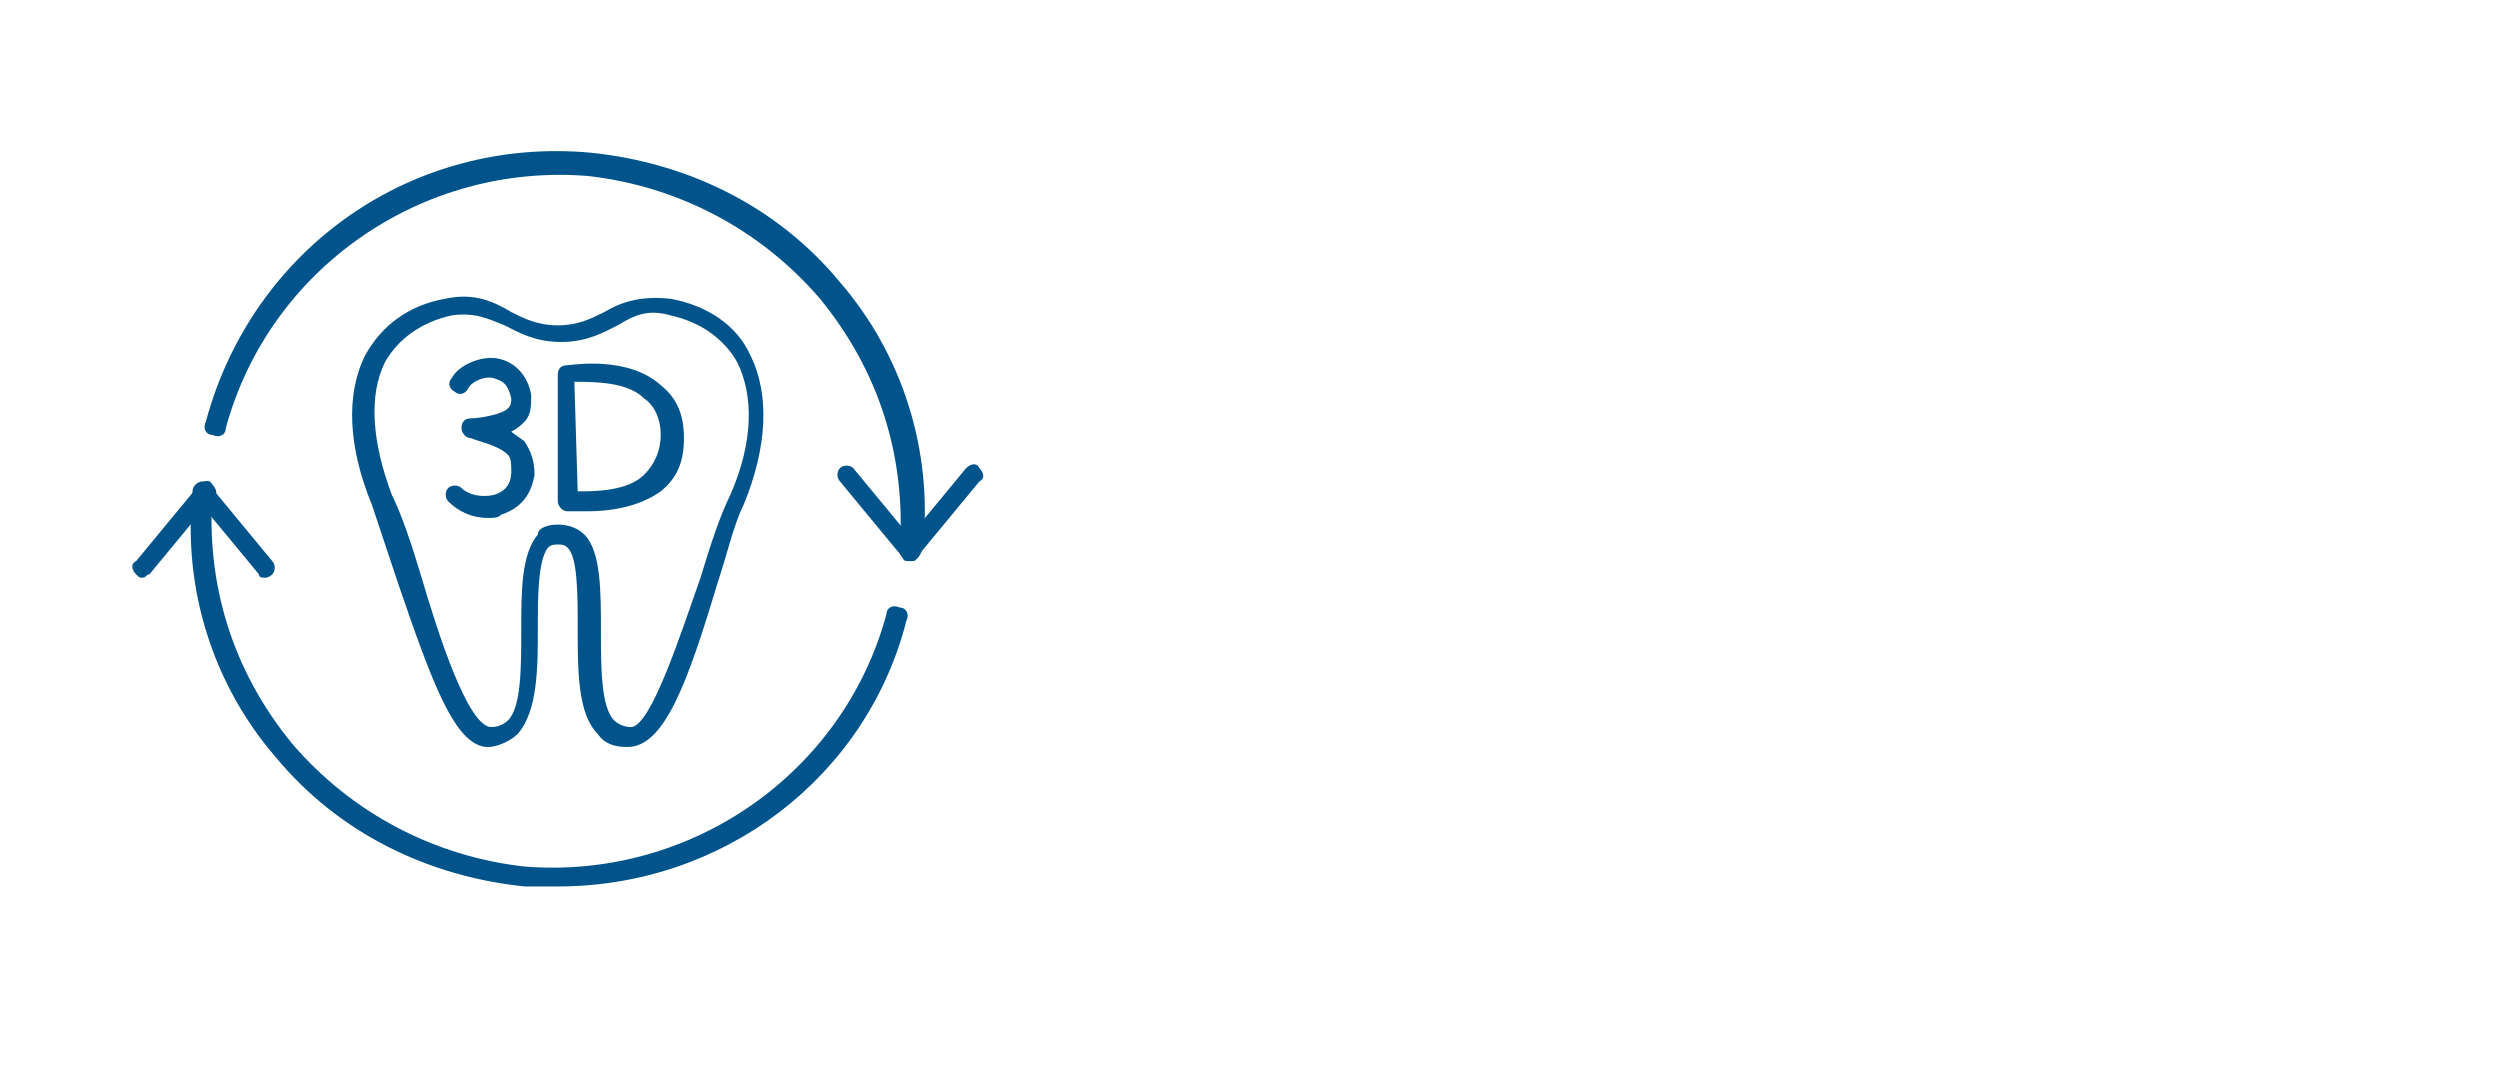 <svg xmlns="http://www.w3.org/2000/svg" xmlns:xlink="http://www.w3.org/1999/xlink" version="1.1" x="0px" y="0px" viewBox="0 0 75.3 32.6" style="enable-background:new 0 0 75.3 32.6;" xml:space="preserve"> <style type="text/css"> .st0{fill:#FBE1D8;} .st1{fill:#EE8F7A;} .st2{clip-path:url(#SVGID_00000145739213634619632560000008825948533293954991_);} .st3{clip-path:url(#SVGID_00000157284904260703917050000001365731842786188957_);fill:url(#SVGID_00000170265811196520732320000014396801450308560024_);} .st4{opacity:0.4;clip-path:url(#SVGID_00000145739213634619632560000008825948533293954991_);} .st5{clip-path:url(#SVGID_00000024681723927330274530000006976662549036120465_);} .st6{clip-path:url(#SVGID_00000121964646385898018260000017433226681499249809_);} .st7{fill:#FFFFFF;} .st8{clip-path:url(#SVGID_00000078011244761689973010000015273654407324822431_);} .st9{clip-path:url(#SVGID_00000168107905578592274100000010434357750198364568_);} .st10{clip-path:url(#SVGID_00000012463846171226880450000003369042432659647919_);} .st11{clip-path:url(#SVGID_00000013912691360805300930000005963885282152392323_);} .st12{clip-path:url(#SVGID_00000088126133912580175670000009768591574069857188_);} .st13{clip-path:url(#SVGID_00000144307888077433205080000007604493330739008158_);} .st14{clip-path:url(#SVGID_00000097494091543937509190000011571785194905848456_);} .st15{clip-path:url(#SVGID_00000040535089292895457290000005605441561942637453_);} .st16{clip-path:url(#SVGID_00000171722095820897457030000009865176482656523186_);} .st17{clip-path:url(#SVGID_00000084513834966751901700000010912669803053632686_);} .st18{clip-path:url(#SVGID_00000042714558115204040980000005245097766339900834_);} .st19{clip-path:url(#SVGID_00000127046309149953455540000014190580562472281232_);} .st20{clip-path:url(#SVGID_00000064333648140661184130000009103342704594320808_);} .st21{clip-path:url(#SVGID_00000047047947225798537170000015318741091650035855_);} .st22{clip-path:url(#SVGID_00000003095013197127987790000002218932163371656073_);} .st23{clip-path:url(#SVGID_00000074426059769218799150000009897689464147599284_);} .st24{clip-path:url(#SVGID_00000065044521660595021160000007558458529003118268_);} .st25{clip-path:url(#SVGID_00000060749619007000120700000011254158185819586476_);} .st26{clip-path:url(#SVGID_00000005954224422507629010000015121446643650074769_);} .st27{clip-path:url(#SVGID_00000039812469810710567240000016448704591910726039_);} .st28{clip-path:url(#SVGID_00000023282306196393923800000001218852018158580381_);} .st29{clip-path:url(#SVGID_00000003089907586596280210000001577356822673935529_);} .st30{clip-path:url(#SVGID_00000082350695514436340510000005707853723980311685_);} .st31{clip-path:url(#SVGID_00000167393306095419996680000011489127606831165119_);} .st32{clip-path:url(#SVGID_00000029014422060989061180000005794492600757718144_);} .st33{clip-path:url(#SVGID_00000011734857795657833360000001776110448847268791_);} .st34{clip-path:url(#SVGID_00000169524651723724404670000012916615271394822335_);} .st35{clip-path:url(#SVGID_00000035527618472801993260000001342897707694666921_);} .st36{clip-path:url(#SVGID_00000008839325456254852750000005010910925243974538_);} .st37{clip-path:url(#SVGID_00000170966069052360450840000007476573792674490262_);} .st38{clip-path:url(#SVGID_00000003789307348662503560000014237201137521269921_);} .st39{clip-path:url(#SVGID_00000067926297529995745150000001407500179759836565_);} .st40{clip-path:url(#SVGID_00000101061586254052491780000012444201514943509149_);} .st41{clip-path:url(#SVGID_00000170968543482770864600000013048871856058517127_);} .st42{clip-path:url(#SVGID_00000088843656773138965160000011957647782660898191_);} .st43{clip-path:url(#SVGID_00000028302276776973424870000008159910136081804731_);} .st44{clip-path:url(#SVGID_00000037694894525528784850000006429917342214675623_);} .st45{clip-path:url(#SVGID_00000168080130609805872530000017538714572137543083_);} .st46{clip-path:url(#SVGID_00000030483650066416572100000000045651441460891824_);} .st47{clip-path:url(#SVGID_00000000930394586828185640000009448256699639009213_);} .st48{clip-path:url(#SVGID_00000137841566281479385060000012198647137107970203_);} .st49{clip-path:url(#SVGID_00000167366709530251373060000002137536981037658503_);} .st50{clip-path:url(#SVGID_00000010311850489485605160000002241891150011076759_);} .st51{clip-path:url(#SVGID_00000031911972839483843370000016208896104185438349_);} .st52{clip-path:url(#SVGID_00000041280547528667392920000009738798491500757941_);} .st53{clip-path:url(#SVGID_00000000922581640562974800000012754094574825868458_);} .st54{clip-path:url(#SVGID_00000181806101911835040360000006274338155664391090_);} .st55{clip-path:url(#SVGID_00000078017201448427008180000000192393067427865255_);} .st56{clip-path:url(#SVGID_00000137838683602064578350000010524855110633036456_);} .st57{clip-path:url(#SVGID_00000015355499463056461300000008902245631579897255_);} .st58{clip-path:url(#SVGID_00000109005292761654471000000016928118592396242305_);} .st59{clip-path:url(#SVGID_00000127731443874385931720000015709418943842142384_);} .st60{clip-path:url(#SVGID_00000017514516963774158100000011097019423278887318_);} .st61{clip-path:url(#SVGID_00000066484598767522237040000015008731499435172524_);} .st62{clip-path:url(#SVGID_00000070091566478632855180000004901506962499141796_);} .st63{clip-path:url(#SVGID_00000011017507657198818690000002146830498796168596_);} .st64{clip-path:url(#SVGID_00000173137534934800383130000016407084760150684595_);} .st65{clip-path:url(#SVGID_00000124127688870393386310000004457591742891128233_);} .st66{clip-path:url(#SVGID_00000150095960123993573920000006070993107479000981_);} .st67{fill:#00548B;} .st68{opacity:0.4;clip-path:url(#SVGID_00000042718941732950786090000001170481530383638410_);} .st69{clip-path:url(#SVGID_00000009566346655083176150000008557611121870303364_);} .st70{clip-path:url(#SVGID_00000109028335014649014380000006418127443022704296_);} .st71{clip-path:url(#SVGID_00000101794928925185739860000017498442192441907088_);} .st72{clip-path:url(#SVGID_00000182491994930319521640000002556972118953651073_);} .st73{clip-path:url(#SVGID_00000114074717170111796080000006522685676449951138_);} .st74{clip-path:url(#SVGID_00000152978349550304896340000005483746626191548301_);} .st75{clip-path:url(#SVGID_00000023980040378993737380000014062064702819011456_);} .st76{clip-path:url(#SVGID_00000023253913717434700960000010001505605874000025_);} .st77{clip-path:url(#SVGID_00000162336669829921514770000001953007917098092161_);} .st78{clip-path:url(#SVGID_00000068641530207536700330000014993961008653433221_);} .st79{clip-path:url(#SVGID_00000165918362439202886840000007987554043059349919_);} .st80{clip-path:url(#SVGID_00000093866825101188014470000004596016387866444990_);} .st81{clip-path:url(#SVGID_00000039096891420576058030000016265227386527068343_);} .st82{clip-path:url(#SVGID_00000133509026486999888920000017263932325290776984_);} .st83{clip-path:url(#SVGID_00000153697402631764721030000001631025361959935640_);} .st84{clip-path:url(#SVGID_00000021107661075018921900000010193451928422673832_);} .st85{clip-path:url(#SVGID_00000181774475131370272550000012312996038215315337_);} .st86{clip-path:url(#SVGID_00000031182906493283206180000007291610065939417765_);} .st87{clip-path:url(#SVGID_00000078756946245418632940000010541946060026961835_);} .st88{clip-path:url(#SVGID_00000140727955947368799600000010121606915720145796_);} .st89{clip-path:url(#SVGID_00000035512083557322125740000002297885628340366258_);} .st90{clip-path:url(#SVGID_00000065041747298229348130000004971486179510983604_);} .st91{clip-path:url(#SVGID_00000134217791759441134440000006477714935146306471_);} .st92{clip-path:url(#SVGID_00000083067295918094947210000004847576401866157953_);} .st93{clip-path:url(#SVGID_00000026147624557004471060000002033684790515693716_);} .st94{clip-path:url(#SVGID_00000109727596043670049880000006404051835392368010_);} .st95{clip-path:url(#SVGID_00000121258209355209631630000008592869373794201502_);} .st96{clip-path:url(#SVGID_00000163795585714206420380000017874716438085046441_);} .st97{clip-path:url(#SVGID_00000002349646576866789710000001471384662111444640_);} .st98{clip-path:url(#SVGID_00000080919411780750081080000002397884114563952317_);} .st99{clip-path:url(#SVGID_00000021821588615195734410000007240340148507609524_);} .st100{clip-path:url(#SVGID_00000095296471382953253560000014928148335362908083_);} .st101{clip-path:url(#SVGID_00000060021401292017767910000004616899218971638719_);} .st102{clip-path:url(#SVGID_00000147194400937833280410000008844830607937259455_);} .st103{clip-path:url(#SVGID_00000085935410498325588180000005520555254699735181_);} .st104{clip-path:url(#SVGID_00000115476449485866772170000014852853353444566148_);} .st105{clip-path:url(#SVGID_00000137843332415373474670000016945523940737860993_);} .st106{clip-path:url(#SVGID_00000067217479346061134880000005296603196640242367_);} .st107{clip-path:url(#SVGID_00000035510239584853800730000007178565263861384115_);} .st108{clip-path:url(#SVGID_00000135667039002889592430000002393698089488432781_);} .st109{clip-path:url(#SVGID_00000041985169131603356960000018436912017159267744_);} .st110{clip-path:url(#SVGID_00000177468197244432481900000013349564494712274834_);} .st111{clip-path:url(#SVGID_00000036213711952446148650000014672653241230133406_);} .st112{clip-path:url(#SVGID_00000004510388559994673000000008401591061854362555_);} .st113{clip-path:url(#SVGID_00000032639771711240520310000000138212775709714563_);} .st114{clip-path:url(#SVGID_00000024003024956077524220000014233514168435561880_);} .st115{clip-path:url(#SVGID_00000181784632010154196960000006822279445016809365_);} .st116{clip-path:url(#SVGID_00000000219485246971866570000006365065343097136514_);} .st117{clip-path:url(#SVGID_00000052791796201926000460000016946886664467999931_);} .st118{clip-path:url(#SVGID_00000093147098596042924800000015452329792534203821_);} .st119{clip-path:url(#SVGID_00000037677448828945186750000013612418627613578408_);} .st120{clip-path:url(#SVGID_00000116948001048739510060000006403046548039124882_);} .st121{clip-path:url(#SVGID_00000168813930862800452440000004005865701870333359_);} .st122{clip-path:url(#SVGID_00000137134352973340971030000009871839168451258770_);} .st123{clip-path:url(#SVGID_00000120556026027252288020000002825525970580640395_);} .st124{clip-path:url(#SVGID_00000021799703839919201910000009539370841422410634_);} .st125{clip-path:url(#SVGID_00000067917398251770915550000009531967947778819518_);} .st126{clip-path:url(#SVGID_00000024693164140370475520000009543190284236491925_);} .st127{clip-path:url(#SVGID_00000145053259882879287770000016814287324913929868_);} .st128{clip-path:url(#SVGID_00000161607234475276962970000010748654299353668536_);} .st129{clip-path:url(#SVGID_00000044160567189657638290000002357607551421048704_);} .st130{opacity:0.4;clip-path:url(#SVGID_00000099626351457394020480000013580970580252864954_);} .st131{clip-path:url(#SVGID_00000162311449443462773690000011691053605225430172_);} .st132{clip-path:url(#SVGID_00000080920864410287639460000006509459347124485021_);} .st133{clip-path:url(#SVGID_00000103957531108744556990000014595803584971440800_);} .st134{clip-path:url(#SVGID_00000124874461169826853250000012074912804130589360_);} .st135{clip-path:url(#SVGID_00000104667971235540812290000017150134817076967052_);} .st136{clip-path:url(#SVGID_00000011738334435279160750000018195022038583216056_);} .st137{clip-path:url(#SVGID_00000074431844775222126410000013817200892007830917_);} .st138{clip-path:url(#SVGID_00000140004524077275861900000008415678264069339009_);} .st139{clip-path:url(#SVGID_00000171691372801970321860000001506160491793449619_);} .st140{clip-path:url(#SVGID_00000098209601161948781200000008389561414757578137_);} .st141{clip-path:url(#SVGID_00000047772034503109604450000010672345286281347723_);} .st142{clip-path:url(#SVGID_00000037684045834321769550000001696154991923259311_);} .st143{clip-path:url(#SVGID_00000052796715512516438050000015852867642474487691_);} .st144{clip-path:url(#SVGID_00000168088126099276789080000006587410907330978495_);} .st145{clip-path:url(#SVGID_00000138573164673564685810000017689861771529863340_);} .st146{clip-path:url(#SVGID_00000020371174888646711330000010923306292278107796_);} .st147{clip-path:url(#SVGID_00000099638982461284464860000011815970568146939308_);} .st148{clip-path:url(#SVGID_00000008111886274394269570000003114482045655455138_);} .st149{clip-path:url(#SVGID_00000118372605861307699400000013153799758669345962_);} .st150{clip-path:url(#SVGID_00000118358923866996924940000017732214472145166763_);} .st151{clip-path:url(#SVGID_00000041267908393088423930000014131858649902205582_);} .st152{clip-path:url(#SVGID_00000163038565439851262990000016592191426993334416_);} .st153{clip-path:url(#SVGID_00000031193242695774109960000016569391330078649481_);} .st154{clip-path:url(#SVGID_00000117667784934834960530000013571019918322196657_);} .st155{clip-path:url(#SVGID_00000003788478999262469390000010533390602820758448_);} .st156{clip-path:url(#SVGID_00000132062113814849447320000014498916262505675671_);} .st157{clip-path:url(#SVGID_00000142859577932173881890000018186134081328881814_);} .st158{clip-path:url(#SVGID_00000083800572869673574330000009290032980804418454_);} .st159{clip-path:url(#SVGID_00000034802112533527769300000000299677465014720156_);} .st160{clip-path:url(#SVGID_00000149377375126491801700000007591925633956646833_);} .st161{clip-path:url(#SVGID_00000011012628901688626570000014069587386800942980_);} .st162{clip-path:url(#SVGID_00000157299110113394066850000007981470757457434526_);} .st163{clip-path:url(#SVGID_00000087389687802972514500000006843494403282203300_);} .st164{clip-path:url(#SVGID_00000018937333481496172290000004499569827399612587_);} .st165{clip-path:url(#SVGID_00000176752532065232042350000015053087555301771698_);} .st166{clip-path:url(#SVGID_00000162317319517585547830000016357748113208610707_);} .st167{clip-path:url(#SVGID_00000033340951187660773120000008079659116871915183_);} .st168{clip-path:url(#SVGID_00000034057286075497048200000007647582790682719383_);} .st169{clip-path:url(#SVGID_00000130633878853154370520000015055807365167439263_);} .st170{clip-path:url(#SVGID_00000103250017780485738800000012336802679995049099_);} .st171{clip-path:url(#SVGID_00000152967115867996333370000002762844305362993536_);} .st172{clip-path:url(#SVGID_00000036959735017737127340000002559427854069928070_);} .st173{clip-path:url(#SVGID_00000001622760832773389440000012798995858887670717_);} .st174{clip-path:url(#SVGID_00000122715221958449157020000002905865037121802932_);} .st175{clip-path:url(#SVGID_00000000193657419909222980000003696357078517561225_);} .st176{clip-path:url(#SVGID_00000006696389785596454370000000011895333088532411_);} .st177{clip-path:url(#SVGID_00000135666838964544384670000010913852410668379024_);} .st178{clip-path:url(#SVGID_00000157988785656925482860000015881558647266293671_);} .st179{clip-path:url(#SVGID_00000022539146829531577380000000367109190896887196_);} .st180{clip-path:url(#SVGID_00000119818832555013574090000001030863909112409732_);} .st181{clip-path:url(#SVGID_00000062186865462750235430000004307959599128156586_);} .st182{clip-path:url(#SVGID_00000160883649307014868310000011038936854164411276_);} .st183{clip-path:url(#SVGID_00000162325745807238191320000008535466104377784510_);} .st184{clip-path:url(#SVGID_00000142166024080454306500000000472011813823805614_);} .st185{clip-path:url(#SVGID_00000168799790982429164130000008380273321150113961_);} .st186{clip-path:url(#SVGID_00000071528697979958299140000003960927771795711111_);} .st187{clip-path:url(#SVGID_00000141418565288707815140000015317273434350750887_);} .st188{clip-path:url(#SVGID_00000027579095454231765040000007072065094881842584_);} .st189{clip-path:url(#SVGID_00000009575105593068313860000015032207180939813258_);} .st190{clip-path:url(#SVGID_00000058587185301339902870000018044658786026088621_);} .st191{clip-path:url(#SVGID_00000054983120348776351490000008375141703336722857_);} .st192{fill:url(#SVGID_00000150804878446314423170000011844706050774792880_);} .st193{fill:url(#SVGID_00000058585142263550905960000007439765222747673752_);} .st194{fill:#00538B;} .st195{clip-path:url(#SVGID_00000008115348128387714550000008280777120580806078_);} .st196{clip-path:url(#SVGID_00000139997280002793736290000001747117142990327182_);} .st197{fill:#EE907B;} .st198{filter:url(#Adobe_OpacityMaskFilter);} .st199{opacity:0.2;mask:url(#SVGID_00000000196659479777724860000005719621650247436193_);} .st200{fill:#171026;} .st201{fill:none;stroke:#FFFFFF;stroke-width:2;stroke-miterlimit:10;} .st202{clip-path:url(#SVGID_00000087404797358699327920000005356959084799841420_);} .st203{fill:#EE8F7A;stroke:#EE8F7A;stroke-width:6.598;stroke-linecap:square;stroke-linejoin:round;stroke-miterlimit:10;} .st204{fill:#CFE9E8;} .st205{clip-path:url(#SVGID_00000123421490188087163190000014457064735329229735_);fill:#00548B;} .st206{clip-path:url(#SVGID_00000123421490188087163190000014457064735329229735_);fill:none;stroke:#FFFFFF;stroke-width:0.75;stroke-miterlimit:10;} .st207{clip-path:url(#SVGID_00000174564205889535072390000010496922616398478478_);fill:#00548B;} .st208{opacity:0.4;clip-path:url(#SVGID_00000075125778987759721990000018090486600925598096_);} .st209{clip-path:url(#SVGID_00000058557253082187385390000006399458964571644845_);} .st210{clip-path:url(#SVGID_00000178163026614087407510000013047507748343980466_);} .st211{clip-path:url(#SVGID_00000041986322457085669370000016422767343232404661_);} .st212{clip-path:url(#SVGID_00000097484297952888503390000011234604354139667356_);} .st213{clip-path:url(#SVGID_00000031183241039704426490000014523841031071175338_);} .st214{clip-path:url(#SVGID_00000111909088095707527060000017931216038552375726_);} .st215{clip-path:url(#SVGID_00000105416921702028952380000006687786186318416273_);} .st216{clip-path:url(#SVGID_00000007414478574081301620000007272649804756431548_);} .st217{clip-path:url(#SVGID_00000014633029847905933940000008849219036459777190_);} .st218{clip-path:url(#SVGID_00000163042420626638109100000017386622003638831242_);} .st219{clip-path:url(#SVGID_00000029727853088236550310000011133788389513867178_);} .st220{clip-path:url(#SVGID_00000085222611267101859590000009652476294404086690_);} .st221{clip-path:url(#SVGID_00000167377974035958819440000015839657553942545543_);} .st222{clip-path:url(#SVGID_00000175294229853603822660000015114391005960688002_);} .st223{clip-path:url(#SVGID_00000158725430700235856280000006419707526748888198_);} .st224{clip-path:url(#SVGID_00000062182096063002525500000005923185755131733632_);} .st225{clip-path:url(#SVGID_00000083790161604430839170000013136866666895014076_);} .st226{clip-path:url(#SVGID_00000117654009166356617190000003197281538144211881_);} .st227{clip-path:url(#SVGID_00000010991932142226039640000004656350698815402899_);} .st228{clip-path:url(#SVGID_00000139261873870605095530000018372523485546813320_);} .st229{clip-path:url(#SVGID_00000021826976685921711170000005273586584709000849_);} .st230{clip-path:url(#SVGID_00000135684204745059883610000010792345866415113116_);} .st231{clip-path:url(#SVGID_00000142880034833056617650000009251312085704634258_);} .st232{clip-path:url(#SVGID_00000149354256855149996970000017149785153892578692_);} .st233{clip-path:url(#SVGID_00000046340010127196554970000002426301815467911844_);} .st234{clip-path:url(#SVGID_00000029038869677863694300000011609987097122787211_);} .st235{clip-path:url(#SVGID_00000000917894400596287910000015055087044695032762_);} .st236{clip-path:url(#SVGID_00000048464857883559049580000001388279160774929307_);} .st237{clip-path:url(#SVGID_00000168114398802795888210000010307221418208576423_);} .st238{clip-path:url(#SVGID_00000081622417752119898570000012225447621517167752_);} .st239{clip-path:url(#SVGID_00000072243480235140817290000008349073599673146552_);} .st240{clip-path:url(#SVGID_00000031927272064111426540000014827537512064795831_);} .st241{clip-path:url(#SVGID_00000183938419263027632040000011005805094280251836_);} .st242{clip-path:url(#SVGID_00000061439545603602555900000010507063810374951300_);} .st243{clip-path:url(#SVGID_00000170259461079214409100000003649945331594488464_);} .st244{clip-path:url(#SVGID_00000183937028212801728870000005896247123188035483_);} .st245{clip-path:url(#SVGID_00000028303442449161133090000007641645290186444177_);} .st246{clip-path:url(#SVGID_00000010296330872569323490000013324625732826444964_);} .st247{clip-path:url(#SVGID_00000098179160506277259810000011112379004530842274_);} .st248{clip-path:url(#SVGID_00000075164749191689614960000012342410120227444110_);} .st249{clip-path:url(#SVGID_00000180362755750310770270000018439172265799296143_);} .st250{clip-path:url(#SVGID_00000010303223145403078650000017455861643092261280_);} .st251{clip-path:url(#SVGID_00000060729512639793695920000016557523381708909209_);} .st252{clip-path:url(#SVGID_00000122707568364402700500000012066802613495567259_);} .st253{clip-path:url(#SVGID_00000029736709246512115640000012657492610672479160_);} .st254{clip-path:url(#SVGID_00000044896109725700959030000010137974913774614937_);} .st255{clip-path:url(#SVGID_00000070833429566254137180000018382729766915299505_);} .st256{clip-path:url(#SVGID_00000060013880175178688810000007395043856144188328_);} .st257{clip-path:url(#SVGID_00000038398672824337210350000003220201230152508061_);} .st258{clip-path:url(#SVGID_00000059294811233393224360000015713439398599697296_);} .st259{clip-path:url(#SVGID_00000156574724647950049740000011215989234789355433_);} .st260{clip-path:url(#SVGID_00000005251849056766038010000015597364521660266165_);} .st261{clip-path:url(#SVGID_00000034050077907820952930000008820908116546861752_);} .st262{clip-path:url(#SVGID_00000098906037950228097790000004015199457204171185_);} .st263{clip-path:url(#SVGID_00000124859729060710375290000015909121997572160180_);} .st264{clip-path:url(#SVGID_00000082370428517069897000000010803270598774300813_);} .st265{clip-path:url(#SVGID_00000094614869328143582010000013853296051831371658_);} .st266{clip-path:url(#SVGID_00000016767773182364319780000018313664274692581819_);} .st267{clip-path:url(#SVGID_00000167394261429336515110000005974749348458210960_);} .st268{clip-path:url(#SVGID_00000137820170821156445380000012814855079560787379_);} .st269{clip-path:url(#SVGID_00000146493957657315702040000018204981348600758193_);} .st270{fill:#EE8F7A;fill-opacity:0.4;} .st271{fill:none;stroke:#EE8F7A;stroke-miterlimit:10;} .st272{fill:#EE8F7A;fill-opacity:0.65;} .st273{fill:none;stroke:#00548B;stroke-width:1.2;stroke-linecap:round;stroke-miterlimit:10;} .st274{clip-path:url(#SVGID_00000089571535645111123920000001704459923482293408_);} .st275{fill:none;stroke:#00548B;stroke-width:1.326;stroke-linecap:round;stroke-linejoin:round;stroke-miterlimit:10;} .st276{fill:#00548B;stroke:#00548B;stroke-width:0.25;stroke-miterlimit:10;} .st277{fill:none;stroke:#00548B;stroke-width:1.3;stroke-linejoin:round;stroke-miterlimit:10;} .st278{fill:#EF907B;} .st279{display:none;} .st280{display:inline;} .st281{clip-path:url(#SVGID_00000019637507112351367030000002840102266614661768_);} .st282{clip-path:url(#SVGID_00000123435248428083866050000013403198826130035862_);fill:#FFFFFF;} .st283{opacity:0.5;clip-path:url(#SVGID_00000123435248428083866050000013403198826130035862_);fill:#EBEBEB;} .st284{clip-path:url(#SVGID_00000067233079244967376300000016460156994565868176_);fill:#EF907B;} .st285{clip-path:url(#SVGID_00000036215103158042911750000005013541858438932392_);fill:#EE907B;} .st286{clip-path:url(#SVGID_00000158750644898935387200000006113272083888549768_);fill:none;stroke:#F9DADF;} .st287{clip-path:url(#SVGID_00000124156615903856507240000002907122331831583131_);fill:none;stroke:#F9DADF;} .st288{clip-path:url(#SVGID_00000177450906089743306220000008652602078279938452_);} .st289{clip-path:url(#SVGID_00000019662199753585536190000012762085946475539892_);} .st290{clip-path:url(#SVGID_00000029019182320043512240000017863368709202902710_);fill:#FFFFFF;} .st291{opacity:0.5;clip-path:url(#SVGID_00000029019182320043512240000017863368709202902710_);fill:#EBEBEB;} .st292{clip-path:url(#SVGID_00000048473557756262466840000001177541757236352157_);} .st293{clip-path:url(#SVGID_00000003787559671461459180000012851569324030336435_);} .st294{clip-path:url(#SVGID_00000139271824609860324140000009971151066610539190_);} .st295{clip-path:url(#SVGID_00000103958677063015916330000002701492814645753253_);} .st296{clip-path:url(#SVGID_00000036946754569343260770000004737794085534612866_);} .st297{clip-path:url(#SVGID_00000166672559783515944540000011341942012002869693_);} .st298{clip-path:url(#SVGID_00000180363384676542280070000008814364313895210419_);} .st299{opacity:0.724;clip-path:url(#SVGID_00000065040556744846157700000000939474027888011665_);fill:#F9DADF;} .st300{opacity:0.724;clip-path:url(#SVGID_00000111158079283282517760000009019782231156609205_);fill:#F9DADF;} .st301{opacity:0.724;clip-path:url(#SVGID_00000026841862819492837770000014187316848961426825_);fill:#F9DADF;} .st302{opacity:0.724;clip-path:url(#SVGID_00000064348436661400613780000003988196667546771621_);fill:#F9DADF;} .st303{opacity:0.724;clip-path:url(#SVGID_00000125565642119385064560000003705788454729085113_);fill:#EF907B;} .st304{opacity:0.724;clip-path:url(#SVGID_00000065778522056574274120000001414113825283451815_);fill:#EF907B;} .st305{opacity:0.724;clip-path:url(#SVGID_00000139276764457237004380000004838611059708198847_);fill:#EF907B;} .st306{opacity:0.724;clip-path:url(#SVGID_00000163789473678286391850000006718208375605741971_);enable-background:new ;} .st307{clip-path:url(#SVGID_00000160907005608285404970000010975516462279635588_);} .st308{opacity:0.724;clip-path:url(#SVGID_00000022547592241790116260000005716896659252140171_);enable-background:new ;} .st309{clip-path:url(#SVGID_00000091732828746446522250000008189299393716609419_);} .st310{opacity:0.724;clip-path:url(#SVGID_00000069392926880559000120000011003327380106481843_);enable-background:new ;} .st311{clip-path:url(#SVGID_00000084494661738650015280000016075833227426658485_);} .st312{opacity:0.724;clip-path:url(#SVGID_00000176758300750338583230000006313523371605858986_);enable-background:new ;} .st313{clip-path:url(#SVGID_00000126308304769644415420000005316409892706373256_);} .st314{opacity:0.724;clip-path:url(#SVGID_00000019643735618238080750000012679545831982906811_);enable-background:new ;} .st315{clip-path:url(#SVGID_00000120529092608787795380000005071862835606705580_);} .st316{opacity:0.724;clip-path:url(#SVGID_00000096042485610736222140000002889234095810885307_);enable-background:new ;} .st317{clip-path:url(#SVGID_00000156569135467647219760000011952802051152174473_);} .st318{opacity:0.724;clip-path:url(#SVGID_00000018933085066962242000000008236452386098559886_);enable-background:new ;} .st319{clip-path:url(#SVGID_00000043418220652275262750000012012622173127667896_);} .st320{opacity:0.724;clip-path:url(#SVGID_00000165192616108953092640000018351291381208859803_);enable-background:new ;} .st321{clip-path:url(#SVGID_00000165939908448730193900000009702472793919867034_);} .st322{opacity:0.724;clip-path:url(#SVGID_00000100348234821994571410000002651983828651595452_);enable-background:new ;} .st323{clip-path:url(#SVGID_00000054984711041580380670000004805114545591460496_);} .st324{opacity:0.724;clip-path:url(#SVGID_00000079452939240296870870000015374215253617126820_);enable-background:new ;} .st325{clip-path:url(#SVGID_00000008114489302796724680000000977371480850233230_);} .st326{opacity:0.724;clip-path:url(#SVGID_00000094602600811928187130000010328488805206995365_);enable-background:new ;} .st327{clip-path:url(#SVGID_00000103948355333294862570000017502159111011414199_);} .st328{opacity:0.724;clip-path:url(#SVGID_00000089576435964150833110000005017744824648520600_);enable-background:new ;} .st329{clip-path:url(#SVGID_00000026150294162191433860000006477947388380645001_);} .st330{opacity:0.724;clip-path:url(#SVGID_00000142157068021489072230000007180826889264261814_);enable-background:new ;} .st331{clip-path:url(#SVGID_00000156575904169563810190000017223898791145277587_);} .st332{opacity:0.724;clip-path:url(#SVGID_00000093144310000453692810000014477980727872222114_);enable-background:new ;} .st333{clip-path:url(#SVGID_00000066507154008373241810000014207627017410743184_);} .st334{clip-path:url(#SVGID_00000078727340121786267170000014410313079004349852_);fill:none;stroke:#F9DADF;} .st335{clip-path:url(#SVGID_00000136405091596660086160000017109691221788601490_);} .st336{clip-path:url(#SVGID_00000072257420220579489600000006987824798736471974_);} .st337{opacity:0.724;clip-path:url(#SVGID_00000129910055518230703500000000527249110899007873_);fill:#F9DADF;} .st338{opacity:0.724;clip-path:url(#SVGID_00000097475235119944066070000005292999836380728751_);fill:#EF907B;} .st339{opacity:0.724;clip-path:url(#SVGID_00000141424633826065713970000003086737813787851169_);enable-background:new ;} .st340{clip-path:url(#SVGID_00000152980035457238574150000016081410246006015114_);} .st341{opacity:0.724;clip-path:url(#SVGID_00000031918211515977334930000013759058320510632628_);enable-background:new ;} .st342{clip-path:url(#SVGID_00000078737193008550207570000012906022674337112508_);} .st343{opacity:0.724;clip-path:url(#SVGID_00000142153611504859386950000005303150920987843462_);enable-background:new ;} .st344{clip-path:url(#SVGID_00000086677134392180231190000009552580472293734793_);} .st345{opacity:0.724;clip-path:url(#SVGID_00000150783186026973142080000004489525710146737561_);enable-background:new ;} .st346{clip-path:url(#SVGID_00000142870095592157320850000001980329987280756663_);} .st347{clip-path:url(#SVGID_00000159429879079812061840000008163486014325954713_);fill:#F5DAE0;} .st348{clip-path:url(#SVGID_00000054230504295122373500000004764433902956356246_);fill:none;stroke:#EF907B;stroke-width:1.5;} .st349{clip-path:url(#SVGID_00000058582812439180321050000003860910139770851732_);fill:#EF907B;} .st350{clip-path:url(#SVGID_00000101072330725122977070000000047577898951244426_);fill:none;stroke:#F9DADF;stroke-width:1.5;} .st351{clip-path:url(#SVGID_00000066506842654830272800000001679281486437755794_);fill:none;stroke:#F9DADF;stroke-width:1.5;} .st352{clip-path:url(#SVGID_00000156555091602997197510000007891307506809727422_);fill:none;stroke:#F9DADF;stroke-width:1.5;} .st353{clip-path:url(#SVGID_00000164504755310348609730000012901657849269823665_);fill:#FFFFFF;} .st354{opacity:0.5;clip-path:url(#SVGID_00000164504755310348609730000012901657849269823665_);fill:#EBEBEB;} .st355{clip-path:url(#SVGID_00000120525653534868704380000008353694621814568329_);} .st356{clip-path:url(#SVGID_00000158013579121965696010000005626777522713087105_);} .st357{clip-path:url(#SVGID_00000063596612152462662350000004275381399840287678_);} .st358{clip-path:url(#SVGID_00000176744330147194289030000015851542819648504454_);fill:none;stroke:#F9DADF;} .st359{clip-path:url(#SVGID_00000171721899284027264370000012754572435761736629_);fill:#EE907B;} .st360{display:inline;fill:none;} .st361{stroke:#000000;stroke-width:0.25;stroke-miterlimit:10;} </style> <g id="Livello_1"> <g> <defs> <polyline id="SVGID_00000157282554225238207230000004528276012255674008_" points="197.2,-37.3 647.4,-37.7 647.4,31.8 194.2,125.3 "></polyline> </defs> <clipPath id="SVGID_00000101064206589921629990000007119171556223139479_"> <use xlink:href="#SVGID_00000157282554225238207230000004528276012255674008_" style="overflow:visible;"></use> </clipPath> <path style="clip-path:url(#SVGID_00000101064206589921629990000007119171556223139479_);fill:#00548B;" d="M701.3-172.9 c21.3-13.3,41.6-28,60.7-44c23.5-19.7,45.4-41.4,65.3-64.7c7.9-9.3,15.5-18.9,22.8-28.7c32.7-44.1,58.8-93.5,76.9-146.5v0 c6.4-18.8,11.9-38.1,16.2-57.8c4.8-21.6,8.3-43.8,10.4-66.3c1.6,16.7,2.4,33.6,2.4,50.7c0,10.8-0.3,21.5-1,32.2 c-0.7,12.2-1.8,24.3-3.3,36.2v0c-8.2,64.8-27.8,125.9-56.8,181.4c-5.7,10.9-11.7,21.5-18.1,31.9c-6.6,10.8-13.6,21.3-20.9,31.6 c-10.9,15.3-22.5,30-34.9,44C767.7-112.6,701.2-64.2,626-32.4c-4.9,2.1-9.9,4.1-14.9,6c-27.1,10.5-55.3,18.9-84.3,25 C521-0.2,515.1,1,509.2,2c-15.3,2.7-30.8,4.7-46.5,6.1c-15.5,1.3-31.2,2-47,2c-2.3,0-4.6,0-7,0c-5.7-0.1-11.4-0.2-17-0.5 c-19.4-0.9-38.6-2.7-57.4-5.6c-40.7-6.1-79.8-16.8-117-31.5c-5.4-2.1-10.8-4.4-16.1-6.7C175.6-45.2,151-58.2,127.7-73 c-4.6-2.9-9.2-5.9-13.8-9c-93.4-63-166.1-154.5-205.6-262c-5.3-14.4-10-29.1-14-44c-10.2-37.6-16.5-76.8-18.4-117.1 c-0.4-8.4-0.6-16.8-0.6-25.2c0-8.3,0.2-16.6,0.6-24.8c0.4-8.7,1-17.3,1.8-25.9c6.4,68.9,25.8,134.1,55.6,193 c7.6,15.1,16,29.8,24.9,44C5.1-269.5,69.6-207.4,145.9-163.4c4.7,2.7,9.4,5.4,14.2,7.9"></path> </g> <g> </g> <g> <g> <g> <path class="st67" d="M16.8,26.7c-0.3,0-0.6,0-1,0c-2.9-0.3-5.6-1.6-7.5-3.9c-1.9-2.2-2.8-5.1-2.5-8c0-0.2,0.2-0.3,0.3-0.3 c0.2,0,0.3,0.2,0.3,0.3c-0.2,2.8,0.6,5.4,2.4,7.6c1.8,2.1,4.3,3.4,7,3.7c5,0.4,9.6-2.8,10.9-7.6c0-0.2,0.2-0.3,0.4-0.2 c0.2,0,0.3,0.2,0.2,0.4C26.1,23.4,21.8,26.7,16.8,26.7z"></path> </g> <g> <path class="st67" d="M27.4,16.9C27.4,16.9,27.4,16.9,27.4,16.9c-0.2,0-0.3-0.2-0.3-0.3c0.2-2.8-0.6-5.4-2.4-7.6 c-1.8-2.1-4.3-3.4-7-3.7c-5-0.4-9.6,2.8-10.9,7.6c0,0.2-0.2,0.3-0.4,0.2c-0.2,0-0.3-0.2-0.2-0.4c1.4-5.2,6.2-8.6,11.6-8.1 c2.9,0.3,5.6,1.6,7.5,3.9c1.9,2.2,2.8,5.1,2.5,8C27.7,16.8,27.6,16.9,27.4,16.9z"></path> </g> <g> <g> <path class="st67" d="M27.4,16.9c-0.1,0-0.2,0-0.2-0.1l-1.9-2.3c-0.1-0.1-0.1-0.3,0-0.4c0.1-0.1,0.3-0.1,0.4,0l1.9,2.3 c0.1,0.1,0.1,0.3,0,0.4C27.6,16.9,27.5,16.9,27.4,16.9z"></path> </g> <g> <path class="st67" d="M27.4,16.9c-0.1,0-0.1,0-0.2-0.1c-0.1-0.1-0.2-0.3,0-0.4l1.9-2.3c0.1-0.1,0.3-0.2,0.4,0 c0.1,0.1,0.2,0.3,0,0.4l-1.9,2.3C27.6,16.9,27.5,16.9,27.4,16.9z"></path> </g> </g> <g> <g> <path class="st67" d="M4.3,17.4c-0.1,0-0.1,0-0.2-0.1c-0.1-0.1-0.2-0.3,0-0.4l1.9-2.3c0.1-0.1,0.3-0.2,0.4,0 c0.1,0.1,0.2,0.3,0,0.4l-1.9,2.3C4.4,17.3,4.4,17.4,4.3,17.4z"></path> </g> <g> <path class="st67" d="M8,17.4c-0.1,0-0.2,0-0.2-0.1L5.9,15c-0.1-0.1-0.1-0.3,0-0.4c0.1-0.1,0.3-0.1,0.4,0l1.9,2.3 c0.1,0.1,0.1,0.3,0,0.4C8.1,17.4,8,17.4,8,17.4z"></path> </g> </g> </g> <g> <g> <g> <path class="st67" d="M14.7,15.6c-0.5,0-0.9-0.2-1.2-0.5c-0.1-0.1-0.1-0.3,0-0.4c0.1-0.1,0.3-0.1,0.4,0c0.2,0.2,0.6,0.3,1,0.2 c0.3-0.1,0.5-0.3,0.5-0.7c0-0.2,0-0.4-0.1-0.5c-0.3-0.3-0.9-0.4-1.1-0.5c-0.2,0-0.3-0.2-0.3-0.3c0-0.2,0.1-0.3,0.3-0.3 c0.2,0,0.9-0.1,1.1-0.3c0.1-0.1,0.1-0.2,0.1-0.3c-0.1-0.4-0.2-0.5-0.5-0.6c-0.3-0.1-0.7,0.1-0.8,0.3c-0.1,0.2-0.3,0.2-0.4,0.1 c-0.2-0.1-0.2-0.3-0.1-0.4c0.2-0.4,0.9-0.7,1.4-0.6c0.5,0.1,0.9,0.5,1,1.1c0,0.3,0,0.6-0.2,0.8c-0.1,0.1-0.2,0.2-0.4,0.3 c0.1,0.1,0.3,0.2,0.4,0.3c0.2,0.3,0.3,0.6,0.3,1c-0.1,0.6-0.4,1-1,1.2C15,15.6,14.9,15.6,14.7,15.6z"></path> </g> <g> <path class="st67" d="M17.7,15.4c-0.3,0-0.6,0-0.6,0c-0.2,0-0.3-0.2-0.3-0.3v-3.8c0-0.2,0.1-0.3,0.3-0.3c0.1,0,1.8-0.3,2.8,0.6 c0.5,0.4,0.7,0.9,0.7,1.6s-0.2,1.2-0.7,1.6C19.2,15.3,18.3,15.4,17.7,15.4z M17.4,14.8c0.5,0,1.5,0,2-0.5 c0.3-0.3,0.5-0.7,0.5-1.2c0-0.5-0.2-0.9-0.5-1.1c-0.5-0.5-1.5-0.5-2.1-0.5L17.4,14.8L17.4,14.8z"></path> </g> </g> <g> <path class="st67" d="M18.9,22.5c-0.4,0-0.7-0.1-0.9-0.4c-0.6-0.6-0.6-1.9-0.6-3.2c0-1,0-2.1-0.3-2.4c-0.1-0.1-0.2-0.1-0.3-0.1 c-0.1,0-0.2,0-0.3,0.1c-0.3,0.4-0.3,1.5-0.3,2.4c0,1.2,0,2.5-0.6,3.2c-0.2,0.2-0.6,0.4-0.9,0.4c0,0,0,0,0,0c-1,0-1.7-2-2.7-4.9 c-0.3-0.9-0.6-1.8-0.8-2.4c-0.7-1.7-0.8-3.3-0.2-4.5c0.5-0.9,1.3-1.5,2.4-1.7c0.9-0.2,1.5,0.1,2,0.4c0.4,0.2,0.8,0.4,1.4,0.4 c0.6,0,1-0.2,1.4-0.4c0.5-0.3,1.1-0.5,2-0.4c1.1,0.2,2,0.8,2.4,1.7c0.6,1.2,0.5,2.8-0.2,4.5c-0.3,0.6-0.5,1.5-0.8,2.4 C20.7,20.6,20,22.5,18.9,22.5C18.9,22.5,18.9,22.5,18.9,22.5z M16.8,15.8c0.3,0,0.6,0.1,0.8,0.3c0.5,0.5,0.5,1.7,0.5,2.9 c0,1.1,0,2.3,0.4,2.7c0.1,0.1,0.3,0.2,0.5,0.2c0,0,0,0,0,0c0.6,0,1.5-2.8,2.1-4.5c0.3-1,0.6-1.9,0.9-2.5c0.7-1.6,0.7-3,0.2-4 c-0.4-0.7-1.1-1.2-2-1.4c-0.7-0.2-1.1,0-1.6,0.3c-0.4,0.2-0.9,0.5-1.7,0.5c-0.8,0-1.3-0.3-1.7-0.5c-0.5-0.2-0.9-0.4-1.6-0.3 c-0.9,0.2-1.6,0.7-2,1.4c-0.5,1-0.4,2.4,0.2,4c0.3,0.6,0.6,1.5,0.9,2.5c0.5,1.7,1.4,4.5,2.1,4.5c0,0,0,0,0,0 c0.2,0,0.4-0.1,0.5-0.2c0.4-0.4,0.4-1.6,0.4-2.7c0-1.2,0-2.3,0.5-2.9C16.2,15.9,16.5,15.8,16.8,15.8z"></path> </g> </g> </g> </g> <g id="guide" class="st279"> </g> <g id="CROCINI"> </g> </svg>